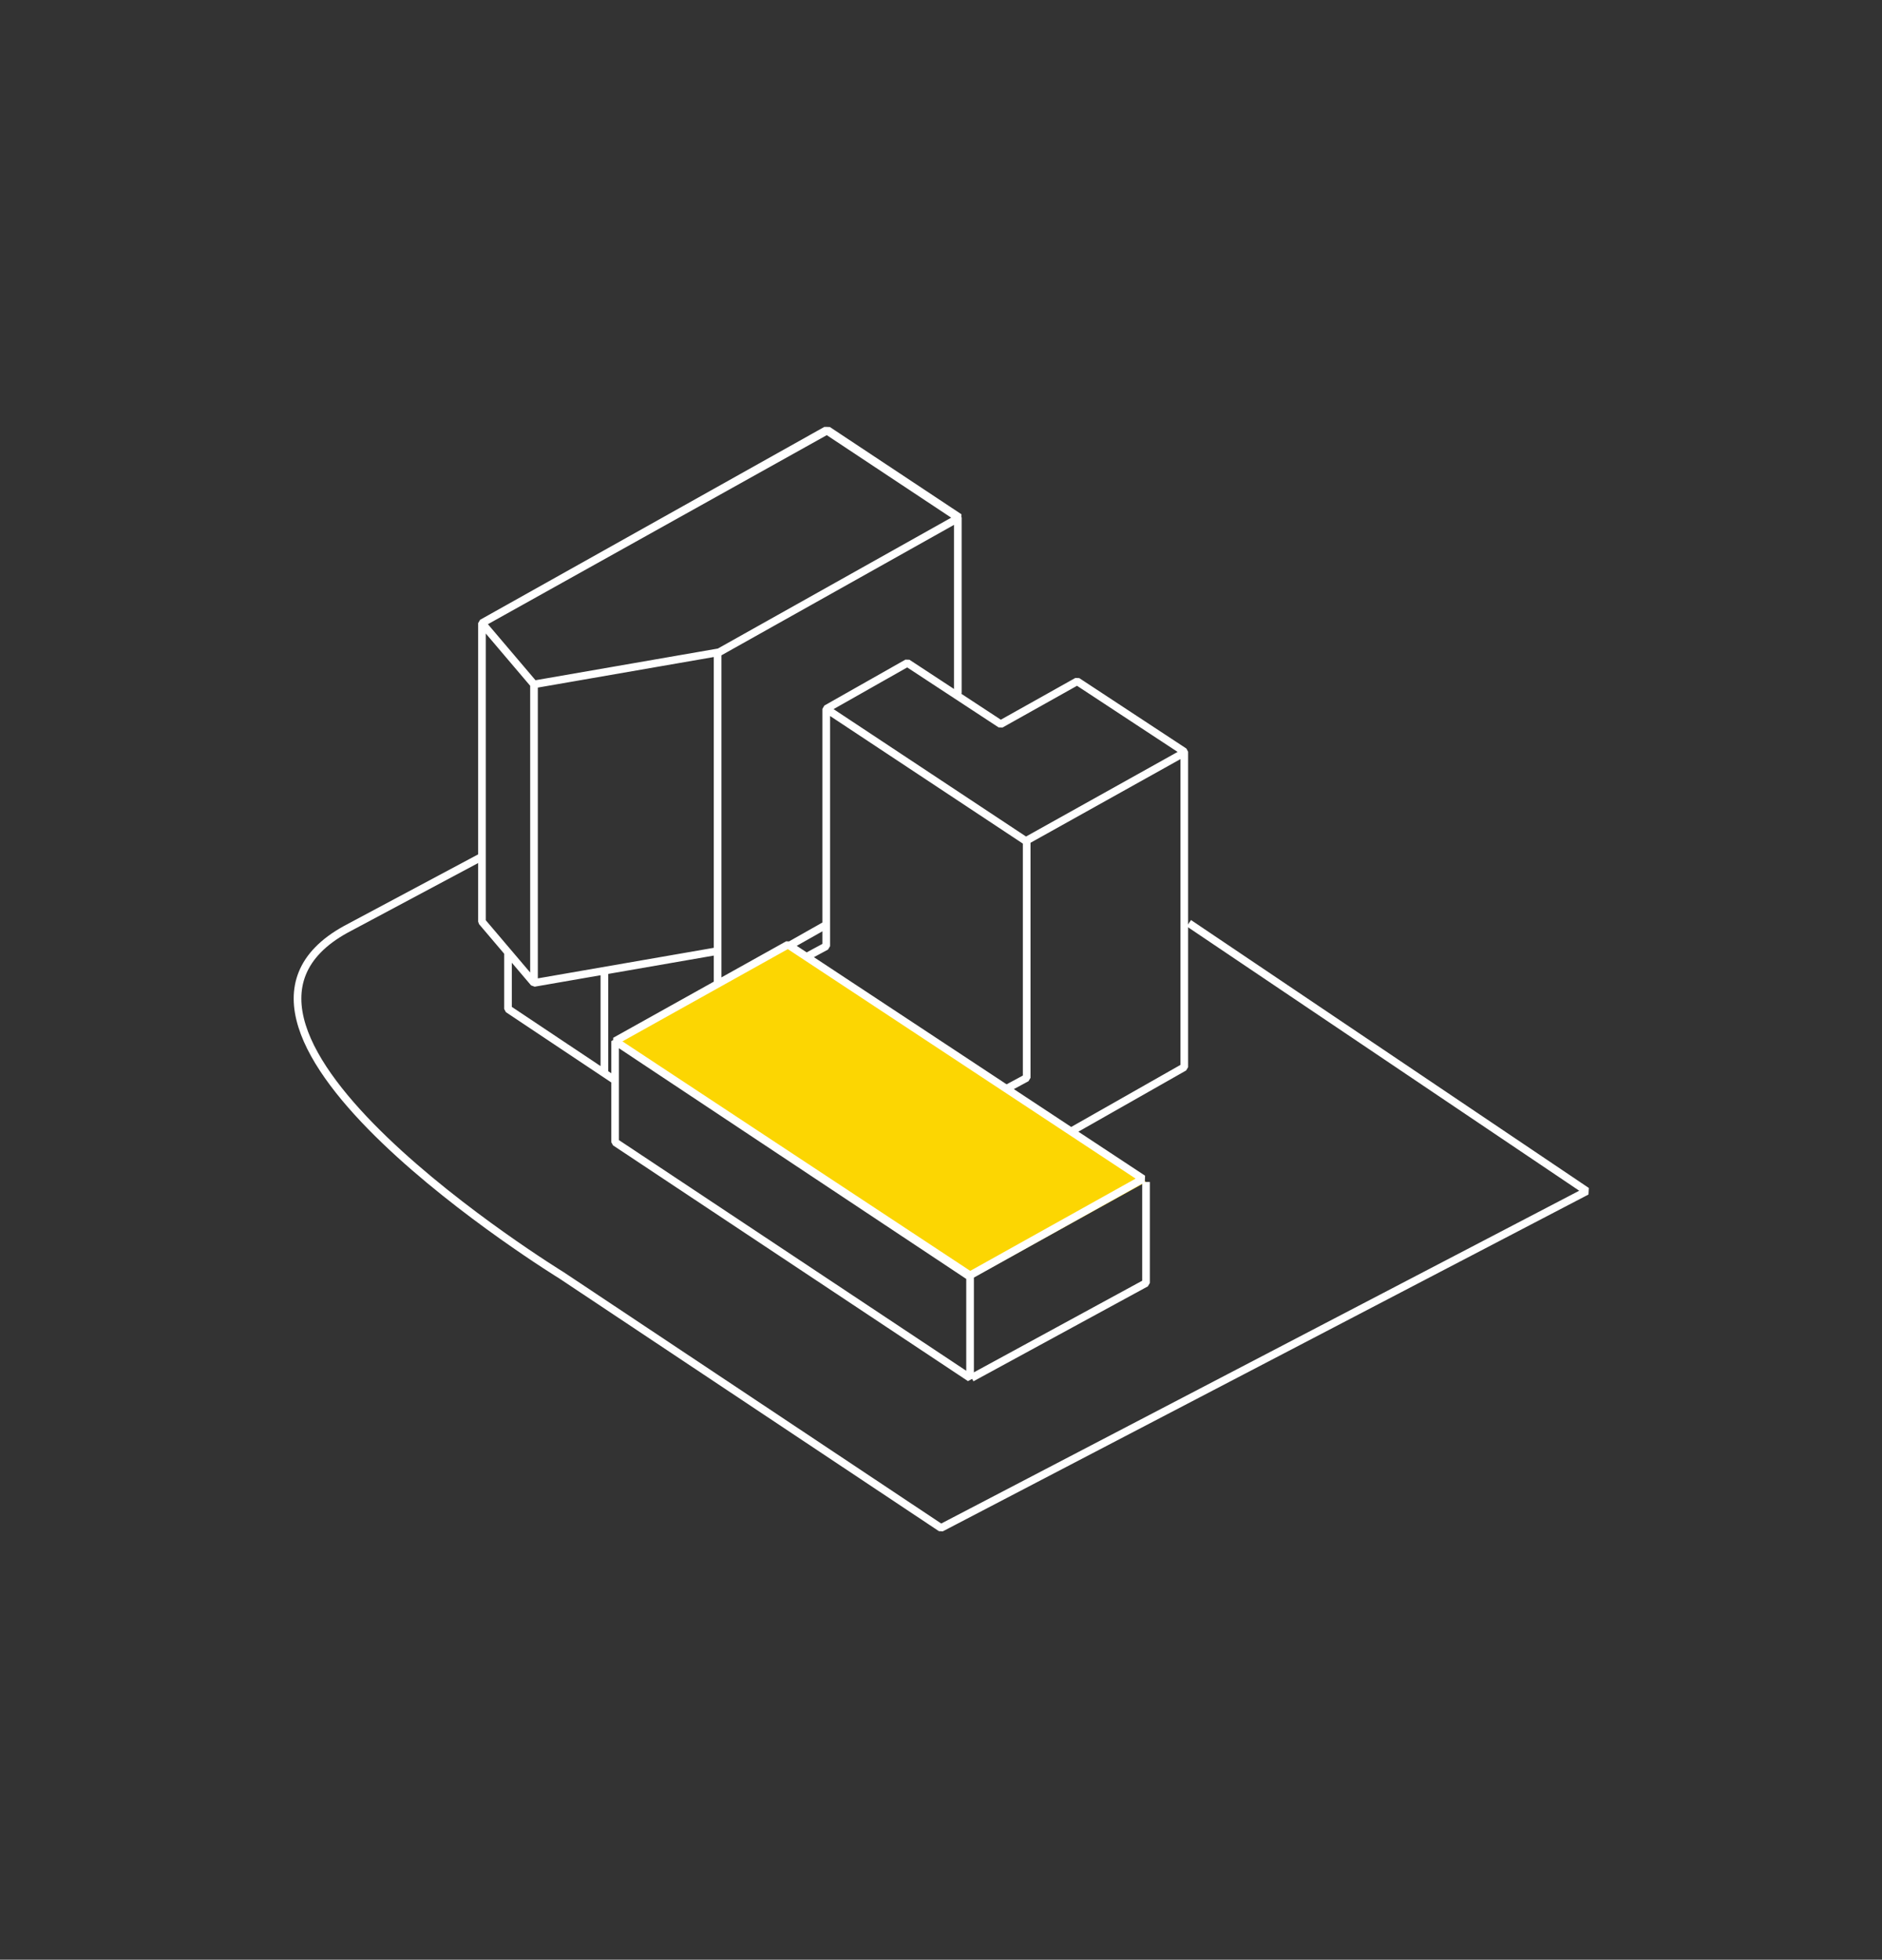 <?xml version="1.0" encoding="utf-8"?>
<!-- Generator: Adobe Illustrator 24.0.3, SVG Export Plug-In . SVG Version: 6.00 Build 0)  -->
<svg version="1.1" id="Layer_1" xmlns="http://www.w3.org/2000/svg" xmlns:xlink="http://www.w3.org/1999/xlink" x="0px" y="0px"
	 viewBox="0 0 123 128" style="enable-background:new 0 0 123 128;" xml:space="preserve">
<rect x="0" y="0" width="123" height="128" fill="#333333" stroke="none"/>
<style type="text/css">
	.st0{fill:#FCD602;}
	.st1{fill:none;stroke:#FFF;stroke-width:0.5;stroke-linejoin:bevel;stroke-miterlimit:10;}
</style>
<g id="XMLID_20_">
	<polygon id="XMLID_1_" class="st0" points="40,68.1 51.5,61.7 74.9,77.2 63.5,83.5 	"/>
	<path id="XMLID_14_" class="st1" d="M40.2,68l11.3-6.3l23.2,15.3l-11.3,6.3L40.2,68z M40.2,68v6.6L63.4,90v-6.6L40.2,68z M67,54.9
		L54,46.3 M65.8,71.1l1.3-0.7V54.9l10.4-5.8 M70,73.9l7.4-4.2V49.1l-7-4.6l-5,2.8l-6.1-4L54,46.3v15.5l-1.3,0.7 M39.5,63.4V70
		 M51.7,61.7l2.3-1.3 M62.6,45.3V33.8l-8.6-5.7L31.5,40.7v19.5l3.4,4l12.1-2.1 M33.2,62.2v3.7l6.9,4.6 M46.9,42.6v21.7 M34.9,44.7
		v19.5 M54.1,28.1L31.5,40.7l3.4,4l12.1-2.1l15.7-8.8L54.1,28.1z"/>
	<g id="XMLID_19_">
		<path id="XMLID_17_" class="st1" d="M77.7,60.3l26,17.5l-42.2,22L36.7,83.3c0,0-26.1-16-14.1-22.6l9-4.8 M74.9,77.2v6.6L63.5,90"
			/>
	</g>
</g>
</svg>
